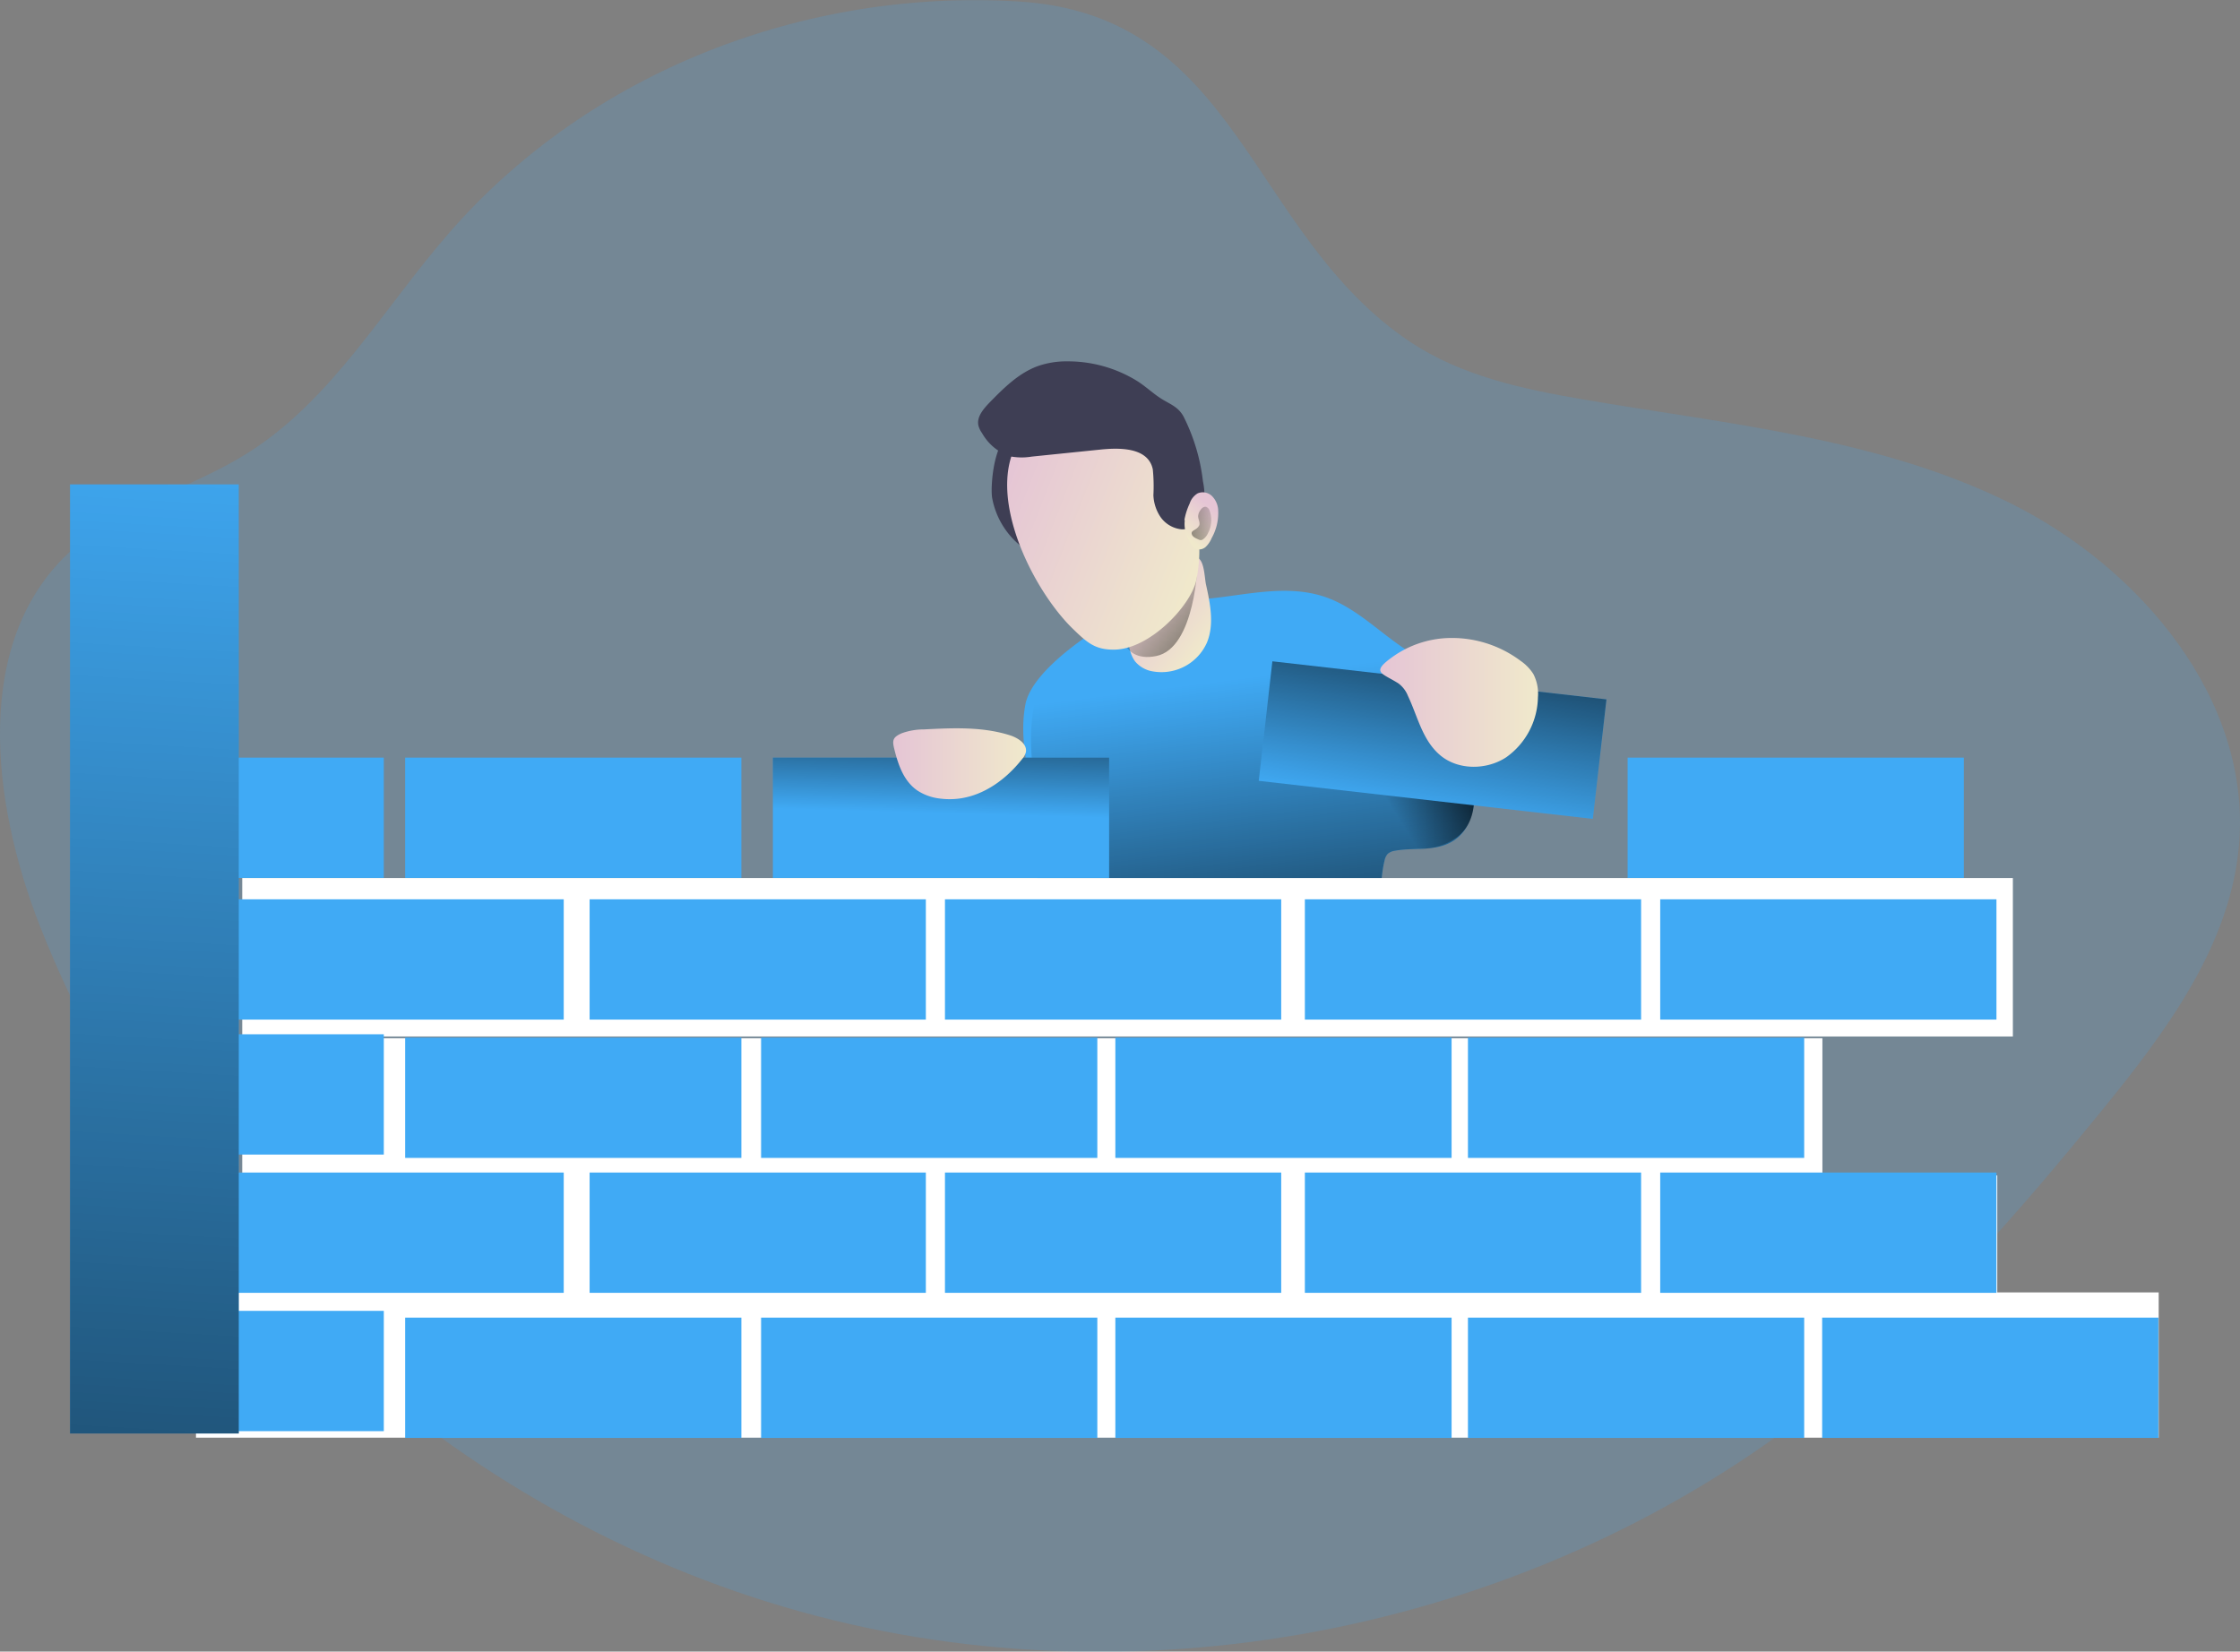 <svg id="Layer_1" data-name="Layer 1" xmlns="http://www.w3.org/2000/svg" xmlns:xlink="http://www.w3.org/1999/xlink" viewBox="0 0 373.87 275.7"><rect x="0" y="0" width="373.87" height="275.7" fill="#808080" stroke="none"/><defs><linearGradient id="linear-gradient" x1="257.32" y1="184.52" x2="266.89" y2="260.54" gradientUnits="userSpaceOnUse"><stop offset="0" stop-opacity="0"/><stop offset="0.99"/></linearGradient><linearGradient id="linear-gradient-2" x1="284.18" y1="207.24" x2="299.57" y2="197.48" xlink:href="#linear-gradient"/><linearGradient id="linear-gradient-3" x1="-3635.6" y1="602.69" x2="-3620.94" y2="602.69" gradientTransform="translate(3485.42 1917.77) rotate(37.73)" gradientUnits="userSpaceOnUse"><stop offset="0" stop-color="#e5c5d5"/><stop offset="0.42" stop-color="#ead4d1"/><stop offset="1" stop-color="#f0e9cb"/></linearGradient><linearGradient id="linear-gradient-4" x1="241.47" y1="169.15" x2="263.15" y2="186.98" xlink:href="#linear-gradient"/><linearGradient id="linear-gradient-5" x1="288.09" y1="206.81" x2="296.26" y2="160.63" gradientTransform="translate(-20.19 34.13) rotate(-6.5)" xlink:href="#linear-gradient"/><linearGradient id="linear-gradient-6" x1="157.09" y1="135.76" x2="157.84" y2="109.1" xlink:href="#linear-gradient"/><linearGradient id="linear-gradient-7" x1="31.1" y1="68.23" x2="10.83" y2="417.37" xlink:href="#linear-gradient"/><linearGradient id="linear-gradient-8" x1="281.56" y1="188.41" x2="307.84" y2="188.41" gradientTransform="matrix(1, 0, 0, 1, 0, 0)" xlink:href="#linear-gradient-3"/><linearGradient id="linear-gradient-9" x1="-2020.12" y1="86.95" x2="-1983.74" y2="86.95" gradientTransform="translate(2131.14 806.75) rotate(21.35)" xlink:href="#linear-gradient-3"/><linearGradient id="linear-gradient-10" x1="-1986.01" y1="77.33" x2="-1987.79" y2="83.62" gradientTransform="translate(2131.14 806.75) rotate(21.35)" xlink:href="#linear-gradient-3"/><linearGradient id="linear-gradient-11" x1="-1982.97" y1="78.54" x2="-1996.39" y2="85.81" gradientTransform="translate(2131.14 806.75) rotate(21.35)" xlink:href="#linear-gradient"/><linearGradient id="linear-gradient-12" x1="200.22" y1="198.66" x2="222.39" y2="198.66" gradientTransform="matrix(1, 0, 0, 1, 0, 0)" xlink:href="#linear-gradient-3"/></defs><title>Process building</title><path d="M126.14,110c-11,12.6-19.54,27.93-33.71,36.82-9.5,6-21.06,8.69-29.38,16.22-16.54,15-13.42,41.82-5.29,62.6,21.88,55.9,71.59,100.1,129.67,115.28s123.06,1,169.5-37.07c16.86-13.81,31.22-30.38,45-47.28,10.65-13.08,21.43-27.44,22.91-44.25,2.15-24.36-16.49-46.5-38.43-57.29s-46.92-13.05-71-17.18c-10.06-1.72-20.34-3.92-28.84-9.57-27-18-28.51-54.61-65.4-56.86C185.69,69.23,149.66,83,126.14,110Z" transform="translate(-51.14 -71.17)" fill="#40aaf5" opacity="0.18" style="isolation:isolate"/><path d="M272.39,170.85c6.09,2.11,10.43,7.57,16.23,10.38a12.21,12.21,0,0,1,2.3,1.26,8,8,0,0,1,1.6,1.82c3.46,5.06,4.77,11.33,4.87,17.46.06,3.56-.53,7.62-3.48,9.63s-6.57,1.17-9.91,1.78a2.45,2.45,0,0,0-1.23.51,2.37,2.37,0,0,0-.54,1.14c-.9,3.55-.3,7.47-1.84,10.8a11.88,11.88,0,0,1-4.6,4.91c-4.58,2.87-10.18,3.43-15.57,3.75a254.21,254.21,0,0,1-26.19.21c-2.54-.11-5.33-.36-7.11-2.18a8.08,8.08,0,0,1-1.72-3c-1.49-4.33-1.2-9.06-.71-13.61,1-9-3.89-18-2.21-26.93.94-5,8.8-10.62,13.15-13.28,2.6-1.59,5.74-1.82,8.5-3s4.53-1.11,7.62-1.29C258.44,170.72,265.63,168.51,272.39,170.85Z" transform="translate(-51.14 -71.17)" fill="#40aaf5"/><path d="M272.39,170.85c6.09,2.11,10.43,7.57,16.23,10.38a12.21,12.21,0,0,1,2.3,1.26,8,8,0,0,1,1.6,1.82c3.46,5.06,4.77,11.33,4.87,17.46.06,3.56-.53,7.62-3.48,9.63s-6.57,1.17-9.91,1.78a2.45,2.45,0,0,0-1.23.51,2.37,2.37,0,0,0-.54,1.14c-.9,3.55-.3,7.47-1.84,10.8a11.88,11.88,0,0,1-4.6,4.91c-4.58,2.87-10.18,3.43-15.57,3.75a254.21,254.21,0,0,1-26.19.21c-2.54-.11-5.33-.36-7.11-2.18a8.08,8.08,0,0,1-1.72-3c-1.49-4.33-1.2-9.06-.71-13.61,1-9-2.48-17.53-.8-26.47.94-5,3.34-5.22,7.69-7.88,2.6-1.59,9.79-7.68,12.55-8.9s4.53-1.11,7.62-1.29C258.44,170.72,265.63,168.51,272.39,170.85Z" transform="translate(-51.14 -71.17)" fill="url(#linear-gradient)"/><path d="M297.17,204.16c.15,8.45-7.46,8.87-12.61,9.21a3.61,3.61,0,0,1-1.68-.3c-2.48-1-4.46-4.6-5.66-7.33a33.64,33.64,0,0,1-1.3-3.41S297,195.71,297.17,204.16Z" transform="translate(-51.14 -71.17)" fill="url(#linear-gradient-2)"/><rect x="40.43" y="146.57" width="295.53" height="26.45" fill="#fff"/><rect x="40.43" y="173.31" width="263.74" height="24.25" fill="#fff"/><rect x="33.56" y="196.21" width="299.8" height="24.25" fill="#fff"/><rect x="32.71" y="215.74" width="327.59" height="24.25" fill="#fff"/><path d="M252.43,168.75c.71,3.21,1.41,6.66.15,9.7a8.31,8.31,0,0,1-9,4.8,4.84,4.84,0,0,1-3-1.69,5.22,5.22,0,0,1-.82-1.79,12.33,12.33,0,0,1,7.89-15.12c1-.34,2.65-1,3.59-.24S252.2,167.72,252.43,168.75Z" transform="translate(-51.14 -71.17)" fill="url(#linear-gradient-3)"/><path d="M251.06,165s-.37,14.36-6.94,15.68-6.1-6-6.1-6Z" transform="translate(-51.14 -71.17)" fill="url(#linear-gradient-4)"/><path d="M216.74,154.31a13.4,13.4,0,0,0,6.08,8.93,3.43,3.43,0,0,0,.92-2.94,22.29,22.29,0,0,0-.77-3.1c-.85-3.38-.25-6.93-.14-10.41,0-1-.07-2.16-.91-2.69C217.3,141.22,216.34,152,216.74,154.31Z" transform="translate(-51.14 -71.17)" fill="#3e3e54"/><rect x="67.62" y="126.47" width="56.12" height="20.08" fill="#40aaf5"/><rect x="16.29" y="126.47" width="47.77" height="20.08" fill="#40aaf5"/><rect x="16.29" y="172.65" width="47.77" height="20.08" fill="#40aaf5"/><rect x="16.29" y="218.82" width="47.77" height="20.08" fill="#40aaf5"/><rect x="98.41" y="150.12" width="56.12" height="20.08" fill="#40aaf5"/><rect x="37.97" y="150.12" width="56.12" height="20.08" fill="#40aaf5"/><rect x="157.72" y="150.12" width="56.12" height="20.08" fill="#40aaf5"/><rect x="217.79" y="150.12" width="56.12" height="20.08" fill="#40aaf5"/><rect x="262.17" y="184.69" width="56.12" height="20.08" transform="translate(-27.21 -102.79) rotate(6.5)" fill="#40aaf5"/><rect x="262.17" y="184.69" width="56.12" height="20.08" transform="translate(-27.21 -102.79) rotate(6.5)" fill="url(#linear-gradient-5)"/><rect x="277.1" y="150.12" width="56.12" height="20.08" fill="#40aaf5"/><rect x="98.41" y="195.73" width="56.12" height="20.08" fill="#40aaf5"/><rect x="37.97" y="195.73" width="56.12" height="20.08" fill="#40aaf5"/><rect x="157.72" y="195.73" width="56.12" height="20.08" fill="#40aaf5"/><rect x="217.79" y="195.73" width="56.12" height="20.08" fill="#40aaf5"/><rect x="277.1" y="195.73" width="56.12" height="20.08" fill="#40aaf5"/><rect x="129" y="126.47" width="56.12" height="20.08" fill="#40aaf5"/><rect x="129" y="126.47" width="56.12" height="20.08" fill="url(#linear-gradient-6)"/><rect x="67.62" y="173.21" width="56.12" height="20.08" fill="#40aaf5"/><rect x="127.03" y="173.21" width="56.12" height="20.08" fill="#40aaf5"/><rect x="186.16" y="173.21" width="56.12" height="20.08" fill="#40aaf5"/><rect x="245.01" y="173.21" width="56.12" height="20.08" fill="#40aaf5"/><rect x="67.62" y="219.95" width="56.12" height="20.08" fill="#40aaf5"/><rect x="127.03" y="219.95" width="56.12" height="20.08" fill="#40aaf5"/><rect x="186.16" y="219.95" width="56.12" height="20.08" fill="#40aaf5"/><rect x="245.01" y="219.95" width="56.12" height="20.08" fill="#40aaf5"/><rect x="304.13" y="219.95" width="56.12" height="20.08" fill="#40aaf5"/><rect x="271.66" y="126.47" width="56.12" height="20.08" fill="#40aaf5"/><rect x="11.69" y="80.86" width="28.16" height="158.43" fill="#40aaf5"/><rect x="11.69" y="80.86" width="28.16" height="158.43" fill="url(#linear-gradient-7)"/><path d="M292.31,177.7a19.11,19.11,0,0,1,12.62,3.78,7.66,7.66,0,0,1,2.13,2.19,7.17,7.17,0,0,1,.77,3.91,12.56,12.56,0,0,1-5.29,10c-3.27,2.15-8,2.19-11-.32s-3.77-6.49-5.41-9.93a4.75,4.75,0,0,0-1.6-2.09c-2.85-1.8-4.74-1.79-.66-4.63A17,17,0,0,1,292.31,177.7Z" transform="translate(-51.14 -71.17)" fill="url(#linear-gradient-8)"/><path d="M230.25,176.18c2.33,2.25,3.68,3.49,6.92,3.43,5.82-.09,12.6-7.19,13.61-11.47a24.25,24.25,0,0,0,.35-8.11c-.6-5.79-2.55-11.62-6.55-15.84s-10.29-6.55-15.86-4.84C211.19,144.74,221.77,168,230.25,176.18Z" transform="translate(-51.14 -71.17)" fill="url(#linear-gradient-9)"/><path d="M229.35,131.49a14.59,14.59,0,0,0-4.78.72c-3.31,1.13-5.88,3.71-8.32,6.21-1,1.05-2.14,2.38-1.8,3.81a3.85,3.85,0,0,0,.6,1.24,8.52,8.52,0,0,0,4.6,3.86,10.21,10.21,0,0,0,3.7.06l11.33-1.16c3-.31,8.08-.53,8.87,3.29a28.12,28.12,0,0,1,.1,4.31,7,7,0,0,0,1.2,3.66,4.89,4.89,0,0,0,3.2,2,2.89,2.89,0,0,0,1.76-.25,5.36,5.36,0,0,0,2.11-2.87,11.66,11.66,0,0,0,0-4.85,32.09,32.09,0,0,0-3.23-10.8c-.86-1.58-2.08-2-3.54-2.88s-2.82-2.22-4.36-3.16A22,22,0,0,0,229.35,131.49Z" transform="translate(-51.14 -71.17)" fill="#3e3e54"/><path d="M248.82,158a10.9,10.9,0,0,1,.88-2.77,3.08,3.08,0,0,1,1.33-1.7,2.19,2.19,0,0,1,2.35.4,3.57,3.57,0,0,1,1.07,2.23,8.55,8.55,0,0,1-1.08,4.84,4.28,4.28,0,0,1-1,1.47,1.65,1.65,0,0,1-1.69.31,2.48,2.48,0,0,1-1-1.28,5.39,5.39,0,0,1-.79-3.5" transform="translate(-51.14 -71.17)" fill="url(#linear-gradient-10)"/><path d="M250.68,159.52a1.56,1.56,0,0,0,.63-.67c.15-.46-.17-1-.19-1.45a1.78,1.78,0,0,1,.36-1.05c.22-.34.59-.68,1-.56a1,1,0,0,1,.54.59,4.54,4.54,0,0,1-.21,3.69,2.53,2.53,0,0,1-.85,1.11.73.73,0,0,1-.4.15,1,1,0,0,1-.41-.12c-.34-.15-.9-.39-1.05-.76C249.87,159.92,250.26,159.8,250.68,159.52Z" transform="translate(-51.14 -71.17)" fill="url(#linear-gradient-11)"/><path d="M204.27,203.14a8.59,8.59,0,0,0,3.66,1.32,12.56,12.56,0,0,0,3.41,0c4.16-.58,7.79-3.27,10.39-6.57a3,3,0,0,0,.62-1.1c.32-1.38-1.24-2.42-2.59-2.86-4.61-1.48-9.57-1.25-14.41-1a10.83,10.83,0,0,0-3.7.64c-1.61.7-1.6,1.26-1.2,2.83C201.09,198.91,202,201.59,204.27,203.14Z" transform="translate(-51.14 -71.17)" fill="url(#linear-gradient-12)"/></svg>